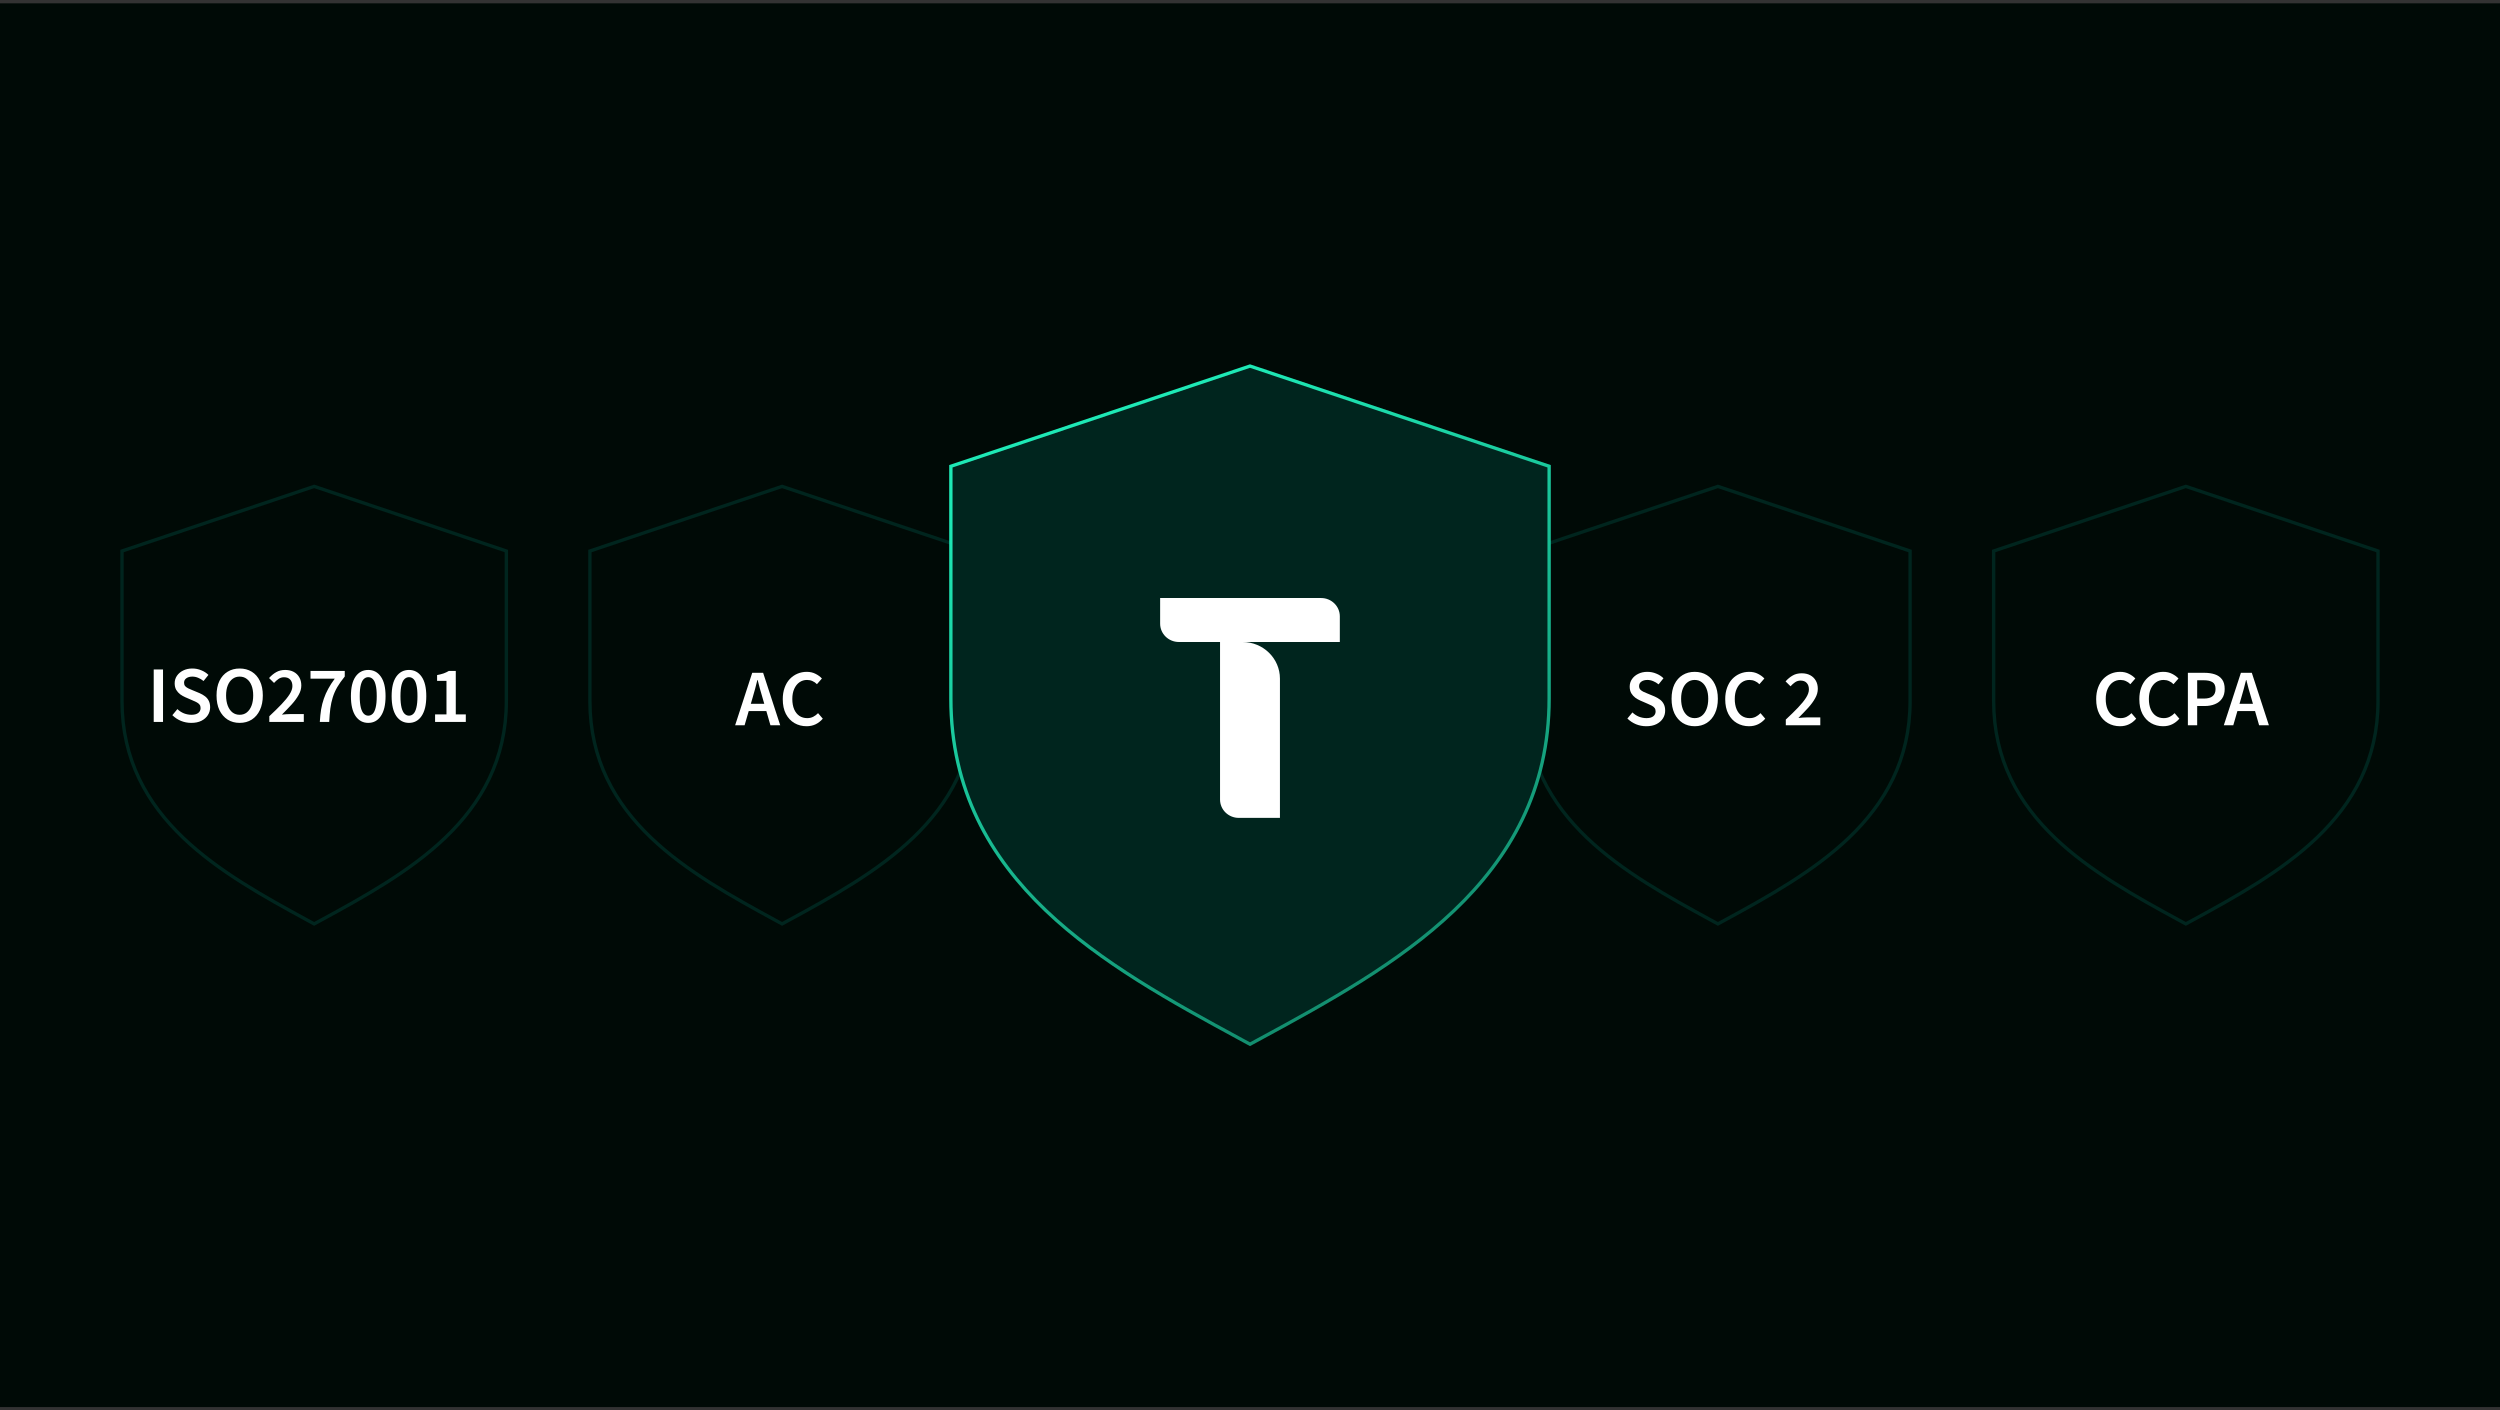<svg width="374" height="211" viewBox="0 0 374 211" fill="none" xmlns="http://www.w3.org/2000/svg">
<rect x="0" y="0" width="374" height="211" fill="#333333" stroke="none"/>
<rect y="0.5" width="374" height="210" fill="#000A06"/>
<path d="M75.75 82.433V104.858C75.75 113.675 71.976 120.181 66.615 125.313C61.336 130.367 54.427 134.173 48.028 137.656L47 138.215L45.972 137.656C39.573 134.173 32.664 130.367 27.385 125.313C22.024 120.181 18.25 113.675 18.25 104.858V82.433L47 72.764L75.75 82.433Z" fill="#000A06" stroke="#00251E" stroke-width="0.5"/>
<path d="M145.75 82.433V104.858C145.75 113.675 141.976 120.181 136.615 125.313C131.336 130.367 124.427 134.173 118.028 137.656L117 138.215L115.972 137.656C109.573 134.173 102.664 130.367 97.385 125.313C92.024 120.181 88.25 113.675 88.25 104.858V82.433L117 72.764L145.75 82.433Z" fill="#000A06" stroke="#00251E" stroke-width="0.5"/>
<path d="M215.75 82.433V104.858C215.75 113.675 211.976 120.181 206.615 125.313C201.336 130.367 194.427 134.173 188.028 137.656L187 138.215L185.972 137.656C179.573 134.173 172.664 130.367 167.385 125.313C162.024 120.181 158.25 113.675 158.25 104.858V82.433L187 72.764L215.75 82.433Z" fill="#000A06" stroke="#00251E" stroke-width="0.5"/>
<path d="M285.75 82.433V104.858C285.75 113.675 281.976 120.181 276.615 125.313C271.336 130.367 264.427 134.173 258.028 137.656L257 138.215L255.972 137.656C249.573 134.173 242.664 130.367 237.385 125.313C232.024 120.181 228.25 113.675 228.25 104.858V82.433L257 72.764L285.75 82.433Z" fill="#000A06" stroke="#00251E" stroke-width="0.5"/>
<path d="M355.75 82.433V104.858C355.75 113.675 351.976 120.181 346.615 125.313C341.336 130.367 334.427 134.173 328.028 137.656L327 138.215L325.972 137.656C319.573 134.173 312.664 130.367 307.385 125.313C302.024 120.181 298.25 113.675 298.25 104.858V82.433L327 72.764L355.75 82.433Z" fill="#000A06" stroke="#00251E" stroke-width="0.5"/>
<path d="M231.75 69.753V104.508C231.75 118.178 225.872 128.268 217.533 136.219C209.326 144.044 198.588 149.934 188.661 155.315L187 156.215L185.339 155.315C175.412 149.934 164.674 144.044 156.467 136.219C148.128 128.268 142.25 118.178 142.25 104.508V69.753L187 54.764L231.75 69.753Z" fill="#00251E" stroke="url(#paint0_linear_2210_22144)" stroke-width="0.5"/>
<rect x="167.121" y="84.591" width="42.636" height="42.636" fill="white"/>
<path d="M213.78 84.486C212.705 82.424 210.992 80.747 208.885 79.695C206.491 78.5 203.353 78.5 197.08 78.5H176.92C170.647 78.5 167.509 78.5 165.115 79.695C163.008 80.747 161.295 82.424 160.22 84.486C159 86.833 159 89.901 159 96.042V115.776C159 121.916 159 124.987 160.22 127.331C161.295 129.393 163.008 131.07 165.115 132.122C167.509 133.317 170.647 133.317 176.92 133.317H197.08C203.353 133.317 206.488 133.317 208.885 132.122C210.992 131.07 212.705 129.393 213.78 127.331C215 124.987 215 121.916 215 115.776V96.042C215 89.901 215 86.833 213.78 84.486ZM200.441 96.042H185.882C188.973 96.042 191.479 98.498 191.479 101.524V122.355H185.318C183.772 122.355 182.518 121.127 182.518 119.614V96.042H176.356C174.811 96.042 173.556 94.814 173.556 93.3V89.465H197.637C199.183 89.465 200.438 90.693 200.438 92.206V96.042H200.441Z" fill="#00251E"/>
<path d="M22.996 108V100.152H24.388V108H22.996ZM28.615 108.144C28.071 108.144 27.555 108.044 27.067 107.844C26.587 107.644 26.159 107.36 25.783 106.992L26.539 106.08C26.819 106.352 27.143 106.564 27.511 106.716C27.887 106.86 28.263 106.932 28.639 106.932C29.087 106.932 29.427 106.84 29.659 106.656C29.891 106.472 30.007 106.228 30.007 105.924C30.007 105.708 29.955 105.536 29.851 105.408C29.747 105.272 29.603 105.156 29.419 105.06C29.243 104.964 29.035 104.868 28.795 104.772L27.715 104.304C27.459 104.192 27.207 104.048 26.959 103.872C26.719 103.688 26.519 103.464 26.359 103.2C26.207 102.928 26.131 102.6 26.131 102.216C26.131 101.8 26.243 101.428 26.467 101.1C26.699 100.764 27.011 100.5 27.403 100.308C27.803 100.108 28.259 100.008 28.771 100.008C29.243 100.008 29.687 100.096 30.103 100.272C30.527 100.44 30.887 100.672 31.183 100.968L30.451 101.88C30.195 101.672 29.927 101.512 29.647 101.4C29.367 101.28 29.075 101.22 28.771 101.22C28.403 101.22 28.103 101.304 27.871 101.472C27.647 101.632 27.535 101.856 27.535 102.144C27.535 102.344 27.591 102.512 27.703 102.648C27.823 102.776 27.979 102.888 28.171 102.984C28.371 103.072 28.575 103.16 28.783 103.248L29.851 103.692C30.163 103.828 30.439 103.988 30.679 104.172C30.919 104.356 31.103 104.58 31.231 104.844C31.367 105.108 31.435 105.432 31.435 105.816C31.435 106.24 31.323 106.628 31.099 106.98C30.875 107.332 30.551 107.616 30.127 107.832C29.711 108.04 29.207 108.144 28.615 108.144ZM35.85 108.144C35.17 108.144 34.57 107.98 34.05 107.652C33.53 107.316 33.122 106.844 32.826 106.236C32.538 105.62 32.394 104.888 32.394 104.04C32.394 103.192 32.538 102.468 32.826 101.868C33.122 101.268 33.53 100.808 34.05 100.488C34.57 100.168 35.17 100.008 35.85 100.008C36.538 100.008 37.142 100.168 37.662 100.488C38.182 100.808 38.586 101.268 38.874 101.868C39.17 102.468 39.318 103.192 39.318 104.04C39.318 104.888 39.17 105.62 38.874 106.236C38.586 106.844 38.182 107.316 37.662 107.652C37.142 107.98 36.538 108.144 35.85 108.144ZM35.85 106.932C36.266 106.932 36.622 106.816 36.918 106.584C37.222 106.344 37.458 106.008 37.626 105.576C37.794 105.136 37.878 104.624 37.878 104.04C37.878 103.456 37.794 102.956 37.626 102.54C37.458 102.116 37.222 101.792 36.918 101.568C36.622 101.336 36.266 101.22 35.85 101.22C35.442 101.22 35.086 101.336 34.782 101.568C34.478 101.792 34.242 102.116 34.074 102.54C33.906 102.956 33.822 103.456 33.822 104.04C33.822 104.624 33.906 105.136 34.074 105.576C34.242 106.008 34.478 106.344 34.782 106.584C35.086 106.816 35.442 106.932 35.85 106.932ZM40.288 108V107.148C40.992 106.492 41.6 105.896 42.112 105.36C42.632 104.816 43.032 104.324 43.312 103.884C43.6 103.436 43.744 103.02 43.744 102.636C43.744 102.228 43.636 101.908 43.42 101.676C43.212 101.436 42.9 101.316 42.484 101.316C42.188 101.316 41.916 101.4 41.668 101.568C41.428 101.736 41.204 101.936 40.996 102.168L40.252 101.436C40.596 101.052 40.956 100.756 41.332 100.548C41.708 100.332 42.152 100.224 42.664 100.224C43.152 100.224 43.576 100.32 43.936 100.512C44.296 100.704 44.576 100.976 44.776 101.328C44.976 101.672 45.076 102.08 45.076 102.552C45.076 103.024 44.944 103.492 44.68 103.956C44.424 104.42 44.076 104.896 43.636 105.384C43.196 105.864 42.708 106.372 42.172 106.908C42.372 106.884 42.588 106.864 42.82 106.848C43.06 106.832 43.272 106.824 43.456 106.824H45.448V108H40.288ZM47.844 108C47.884 107.32 47.948 106.7 48.036 106.14C48.132 105.572 48.268 105.036 48.444 104.532C48.62 104.02 48.84 103.524 49.104 103.044C49.368 102.556 49.692 102.052 50.076 101.532H46.452V100.368H51.576V101.208C51.12 101.768 50.744 102.3 50.448 102.804C50.16 103.308 49.936 103.82 49.776 104.34C49.616 104.852 49.496 105.404 49.416 105.996C49.344 106.588 49.288 107.256 49.248 108H47.844ZM55.088 108.144C54.296 108.144 53.664 107.804 53.192 107.124C52.728 106.436 52.496 105.444 52.496 104.148C52.496 102.86 52.728 101.884 53.192 101.22C53.664 100.556 54.296 100.224 55.088 100.224C55.88 100.224 56.508 100.556 56.972 101.22C57.444 101.884 57.68 102.86 57.68 104.148C57.68 105.444 57.444 106.436 56.972 107.124C56.508 107.804 55.88 108.144 55.088 108.144ZM55.088 107.064C55.336 107.064 55.556 106.972 55.748 106.788C55.94 106.604 56.088 106.3 56.192 105.876C56.304 105.444 56.36 104.868 56.36 104.148C56.36 103.428 56.304 102.86 56.192 102.444C56.088 102.028 55.94 101.736 55.748 101.568C55.556 101.392 55.336 101.304 55.088 101.304C54.848 101.304 54.632 101.392 54.44 101.568C54.248 101.736 54.096 102.028 53.984 102.444C53.872 102.86 53.816 103.428 53.816 104.148C53.816 104.868 53.872 105.444 53.984 105.876C54.096 106.3 54.248 106.604 54.44 106.788C54.632 106.972 54.848 107.064 55.088 107.064ZM61.181 108.144C60.389 108.144 59.757 107.804 59.285 107.124C58.821 106.436 58.589 105.444 58.589 104.148C58.589 102.86 58.821 101.884 59.285 101.22C59.757 100.556 60.389 100.224 61.181 100.224C61.973 100.224 62.601 100.556 63.065 101.22C63.537 101.884 63.773 102.86 63.773 104.148C63.773 105.444 63.537 106.436 63.065 107.124C62.601 107.804 61.973 108.144 61.181 108.144ZM61.181 107.064C61.429 107.064 61.649 106.972 61.841 106.788C62.033 106.604 62.181 106.3 62.285 105.876C62.397 105.444 62.453 104.868 62.453 104.148C62.453 103.428 62.397 102.86 62.285 102.444C62.181 102.028 62.033 101.736 61.841 101.568C61.649 101.392 61.429 101.304 61.181 101.304C60.941 101.304 60.725 101.392 60.533 101.568C60.341 101.736 60.189 102.028 60.077 102.444C59.965 102.86 59.909 103.428 59.909 104.148C59.909 104.868 59.965 105.444 60.077 105.876C60.189 106.3 60.341 106.604 60.533 106.788C60.725 106.972 60.941 107.064 61.181 107.064ZM65.089 108V106.872H66.793V101.856H65.389V100.992C65.765 100.92 66.093 100.836 66.373 100.74C66.653 100.636 66.913 100.512 67.153 100.368H68.185V106.872H69.685V108H65.089Z" fill="white"/>
<path d="M109.976 108.5L112.532 100.652H114.164L116.72 108.5H115.256L114.056 104.324C113.928 103.908 113.804 103.48 113.684 103.04C113.572 102.6 113.46 102.164 113.348 101.732H113.3C113.196 102.172 113.084 102.612 112.964 103.052C112.852 103.484 112.732 103.908 112.604 104.324L111.392 108.5H109.976ZM111.488 106.376V105.284H115.184V106.376H111.488ZM120.666 108.644C120.002 108.644 119.398 108.488 118.854 108.176C118.318 107.864 117.89 107.408 117.57 106.808C117.258 106.2 117.102 105.464 117.102 104.6C117.102 103.96 117.194 103.388 117.378 102.884C117.562 102.372 117.818 101.94 118.146 101.588C118.482 101.236 118.866 100.968 119.298 100.784C119.73 100.6 120.194 100.508 120.69 100.508C121.186 100.508 121.626 100.608 122.01 100.808C122.394 101 122.71 101.232 122.958 101.504L122.214 102.356C122.014 102.148 121.79 101.992 121.542 101.888C121.302 101.776 121.03 101.72 120.726 101.72C120.31 101.72 119.934 101.836 119.598 102.068C119.27 102.3 119.01 102.628 118.818 103.052C118.626 103.476 118.53 103.98 118.53 104.564C118.53 105.164 118.622 105.68 118.806 106.112C118.99 106.536 119.25 106.864 119.586 107.096C119.922 107.32 120.314 107.432 120.762 107.432C121.098 107.432 121.398 107.364 121.662 107.228C121.926 107.092 122.166 106.912 122.382 106.688L123.09 107.516C122.77 107.884 122.41 108.164 122.01 108.356C121.61 108.548 121.162 108.644 120.666 108.644Z" fill="white"/>
<path d="M246.288 108.644C245.744 108.644 245.228 108.544 244.74 108.344C244.26 108.144 243.832 107.86 243.456 107.492L244.212 106.58C244.492 106.852 244.816 107.064 245.184 107.216C245.56 107.36 245.936 107.432 246.312 107.432C246.76 107.432 247.1 107.34 247.332 107.156C247.564 106.972 247.68 106.728 247.68 106.424C247.68 106.208 247.628 106.036 247.524 105.908C247.42 105.772 247.276 105.656 247.092 105.56C246.916 105.464 246.708 105.368 246.468 105.272L245.388 104.804C245.132 104.692 244.88 104.548 244.632 104.372C244.392 104.188 244.192 103.964 244.032 103.7C243.88 103.428 243.804 103.1 243.804 102.716C243.804 102.3 243.916 101.928 244.14 101.6C244.372 101.264 244.684 101 245.076 100.808C245.476 100.608 245.932 100.508 246.444 100.508C246.916 100.508 247.36 100.596 247.776 100.772C248.2 100.94 248.56 101.172 248.856 101.468L248.124 102.38C247.868 102.172 247.6 102.012 247.32 101.9C247.04 101.78 246.748 101.72 246.444 101.72C246.076 101.72 245.776 101.804 245.544 101.972C245.32 102.132 245.208 102.356 245.208 102.644C245.208 102.844 245.264 103.012 245.376 103.148C245.496 103.276 245.652 103.388 245.844 103.484C246.044 103.572 246.248 103.66 246.456 103.748L247.524 104.192C247.836 104.328 248.112 104.488 248.352 104.672C248.592 104.856 248.776 105.08 248.904 105.344C249.04 105.608 249.108 105.932 249.108 106.316C249.108 106.74 248.996 107.128 248.772 107.48C248.548 107.832 248.224 108.116 247.8 108.332C247.384 108.54 246.88 108.644 246.288 108.644ZM253.523 108.644C252.843 108.644 252.243 108.48 251.723 108.152C251.203 107.816 250.795 107.344 250.499 106.736C250.211 106.12 250.067 105.388 250.067 104.54C250.067 103.692 250.211 102.968 250.499 102.368C250.795 101.768 251.203 101.308 251.723 100.988C252.243 100.668 252.843 100.508 253.523 100.508C254.211 100.508 254.815 100.668 255.335 100.988C255.855 101.308 256.259 101.768 256.547 102.368C256.843 102.968 256.991 103.692 256.991 104.54C256.991 105.388 256.843 106.12 256.547 106.736C256.259 107.344 255.855 107.816 255.335 108.152C254.815 108.48 254.211 108.644 253.523 108.644ZM253.523 107.432C253.939 107.432 254.295 107.316 254.591 107.084C254.895 106.844 255.131 106.508 255.299 106.076C255.467 105.636 255.551 105.124 255.551 104.54C255.551 103.956 255.467 103.456 255.299 103.04C255.131 102.616 254.895 102.292 254.591 102.068C254.295 101.836 253.939 101.72 253.523 101.72C253.115 101.72 252.759 101.836 252.455 102.068C252.151 102.292 251.915 102.616 251.747 103.04C251.579 103.456 251.495 103.956 251.495 104.54C251.495 105.124 251.579 105.636 251.747 106.076C251.915 106.508 252.151 106.844 252.455 107.084C252.759 107.316 253.115 107.432 253.523 107.432ZM261.657 108.644C260.993 108.644 260.389 108.488 259.845 108.176C259.309 107.864 258.881 107.408 258.561 106.808C258.249 106.2 258.093 105.464 258.093 104.6C258.093 103.96 258.185 103.388 258.369 102.884C258.553 102.372 258.809 101.94 259.137 101.588C259.473 101.236 259.857 100.968 260.289 100.784C260.721 100.6 261.185 100.508 261.681 100.508C262.177 100.508 262.617 100.608 263.001 100.808C263.385 101 263.701 101.232 263.949 101.504L263.205 102.356C263.005 102.148 262.781 101.992 262.533 101.888C262.293 101.776 262.021 101.72 261.717 101.72C261.301 101.72 260.925 101.836 260.589 102.068C260.261 102.3 260.001 102.628 259.809 103.052C259.617 103.476 259.521 103.98 259.521 104.564C259.521 105.164 259.613 105.68 259.797 106.112C259.981 106.536 260.241 106.864 260.577 107.096C260.913 107.32 261.305 107.432 261.753 107.432C262.089 107.432 262.389 107.364 262.653 107.228C262.917 107.092 263.157 106.912 263.373 106.688L264.081 107.516C263.761 107.884 263.401 108.164 263.001 108.356C262.601 108.548 262.153 108.644 261.657 108.644ZM267.157 108.5V107.648C267.861 106.992 268.469 106.396 268.981 105.86C269.501 105.316 269.901 104.824 270.181 104.384C270.469 103.936 270.613 103.52 270.613 103.136C270.613 102.728 270.505 102.408 270.289 102.176C270.081 101.936 269.769 101.816 269.353 101.816C269.057 101.816 268.785 101.9 268.537 102.068C268.297 102.236 268.073 102.436 267.865 102.668L267.121 101.936C267.465 101.552 267.825 101.256 268.201 101.048C268.577 100.832 269.021 100.724 269.533 100.724C270.021 100.724 270.445 100.82 270.805 101.012C271.165 101.204 271.445 101.476 271.645 101.828C271.845 102.172 271.945 102.58 271.945 103.052C271.945 103.524 271.813 103.992 271.549 104.456C271.293 104.92 270.945 105.396 270.505 105.884C270.065 106.364 269.577 106.872 269.041 107.408C269.241 107.384 269.457 107.364 269.689 107.348C269.929 107.332 270.141 107.324 270.325 107.324H272.317V108.5H267.157Z" fill="white"/>
<path d="M317.152 108.644C316.488 108.644 315.884 108.488 315.34 108.176C314.804 107.864 314.376 107.408 314.056 106.808C313.744 106.2 313.588 105.464 313.588 104.6C313.588 103.96 313.68 103.388 313.864 102.884C314.048 102.372 314.304 101.94 314.632 101.588C314.968 101.236 315.352 100.968 315.784 100.784C316.216 100.6 316.68 100.508 317.176 100.508C317.672 100.508 318.112 100.608 318.496 100.808C318.88 101 319.196 101.232 319.444 101.504L318.7 102.356C318.5 102.148 318.276 101.992 318.028 101.888C317.788 101.776 317.516 101.72 317.212 101.72C316.796 101.72 316.42 101.836 316.084 102.068C315.756 102.3 315.496 102.628 315.304 103.052C315.112 103.476 315.016 103.98 315.016 104.564C315.016 105.164 315.108 105.68 315.292 106.112C315.476 106.536 315.736 106.864 316.072 107.096C316.408 107.32 316.8 107.432 317.248 107.432C317.584 107.432 317.884 107.364 318.148 107.228C318.412 107.092 318.652 106.912 318.868 106.688L319.576 107.516C319.256 107.884 318.896 108.164 318.496 108.356C318.096 108.548 317.648 108.644 317.152 108.644ZM323.608 108.644C322.944 108.644 322.34 108.488 321.796 108.176C321.26 107.864 320.832 107.408 320.512 106.808C320.2 106.2 320.044 105.464 320.044 104.6C320.044 103.96 320.136 103.388 320.32 102.884C320.504 102.372 320.76 101.94 321.088 101.588C321.424 101.236 321.808 100.968 322.24 100.784C322.672 100.6 323.136 100.508 323.632 100.508C324.128 100.508 324.568 100.608 324.952 100.808C325.336 101 325.652 101.232 325.9 101.504L325.156 102.356C324.956 102.148 324.732 101.992 324.484 101.888C324.244 101.776 323.972 101.72 323.668 101.72C323.252 101.72 322.876 101.836 322.54 102.068C322.212 102.3 321.952 102.628 321.76 103.052C321.568 103.476 321.472 103.98 321.472 104.564C321.472 105.164 321.564 105.68 321.748 106.112C321.932 106.536 322.192 106.864 322.528 107.096C322.864 107.32 323.256 107.432 323.704 107.432C324.04 107.432 324.34 107.364 324.604 107.228C324.868 107.092 325.108 106.912 325.324 106.688L326.032 107.516C325.712 107.884 325.352 108.164 324.952 108.356C324.552 108.548 324.104 108.644 323.608 108.644ZM327.306 108.5V100.652H329.778C330.362 100.652 330.882 100.728 331.338 100.88C331.794 101.032 332.154 101.284 332.418 101.636C332.682 101.988 332.814 102.468 332.814 103.076C332.814 103.652 332.682 104.128 332.418 104.504C332.162 104.88 331.806 105.16 331.35 105.344C330.902 105.528 330.394 105.62 329.826 105.62H328.698V108.5H327.306ZM328.698 104.504H329.718C330.302 104.504 330.734 104.384 331.014 104.144C331.302 103.904 331.446 103.548 331.446 103.076C331.446 102.58 331.294 102.24 330.99 102.056C330.694 101.864 330.254 101.768 329.67 101.768H328.698V104.504ZM332.683 108.5L335.239 100.652H336.871L339.427 108.5H337.963L336.763 104.324C336.635 103.908 336.511 103.48 336.391 103.04C336.279 102.6 336.167 102.164 336.055 101.732H336.007C335.903 102.172 335.791 102.612 335.671 103.052C335.559 103.484 335.439 103.908 335.311 104.324L334.099 108.5H332.683ZM334.195 106.376V105.284H337.891V106.376H334.195Z" fill="white"/>
<defs>
<linearGradient id="paint0_linear_2210_22144" x1="187" y1="54.5" x2="232.239" y2="147.187" gradientUnits="userSpaceOnUse">
<stop stop-color="#1EE9B6"/>
<stop offset="1" stop-color="#118366"/>
</linearGradient>
</defs>
</svg>
